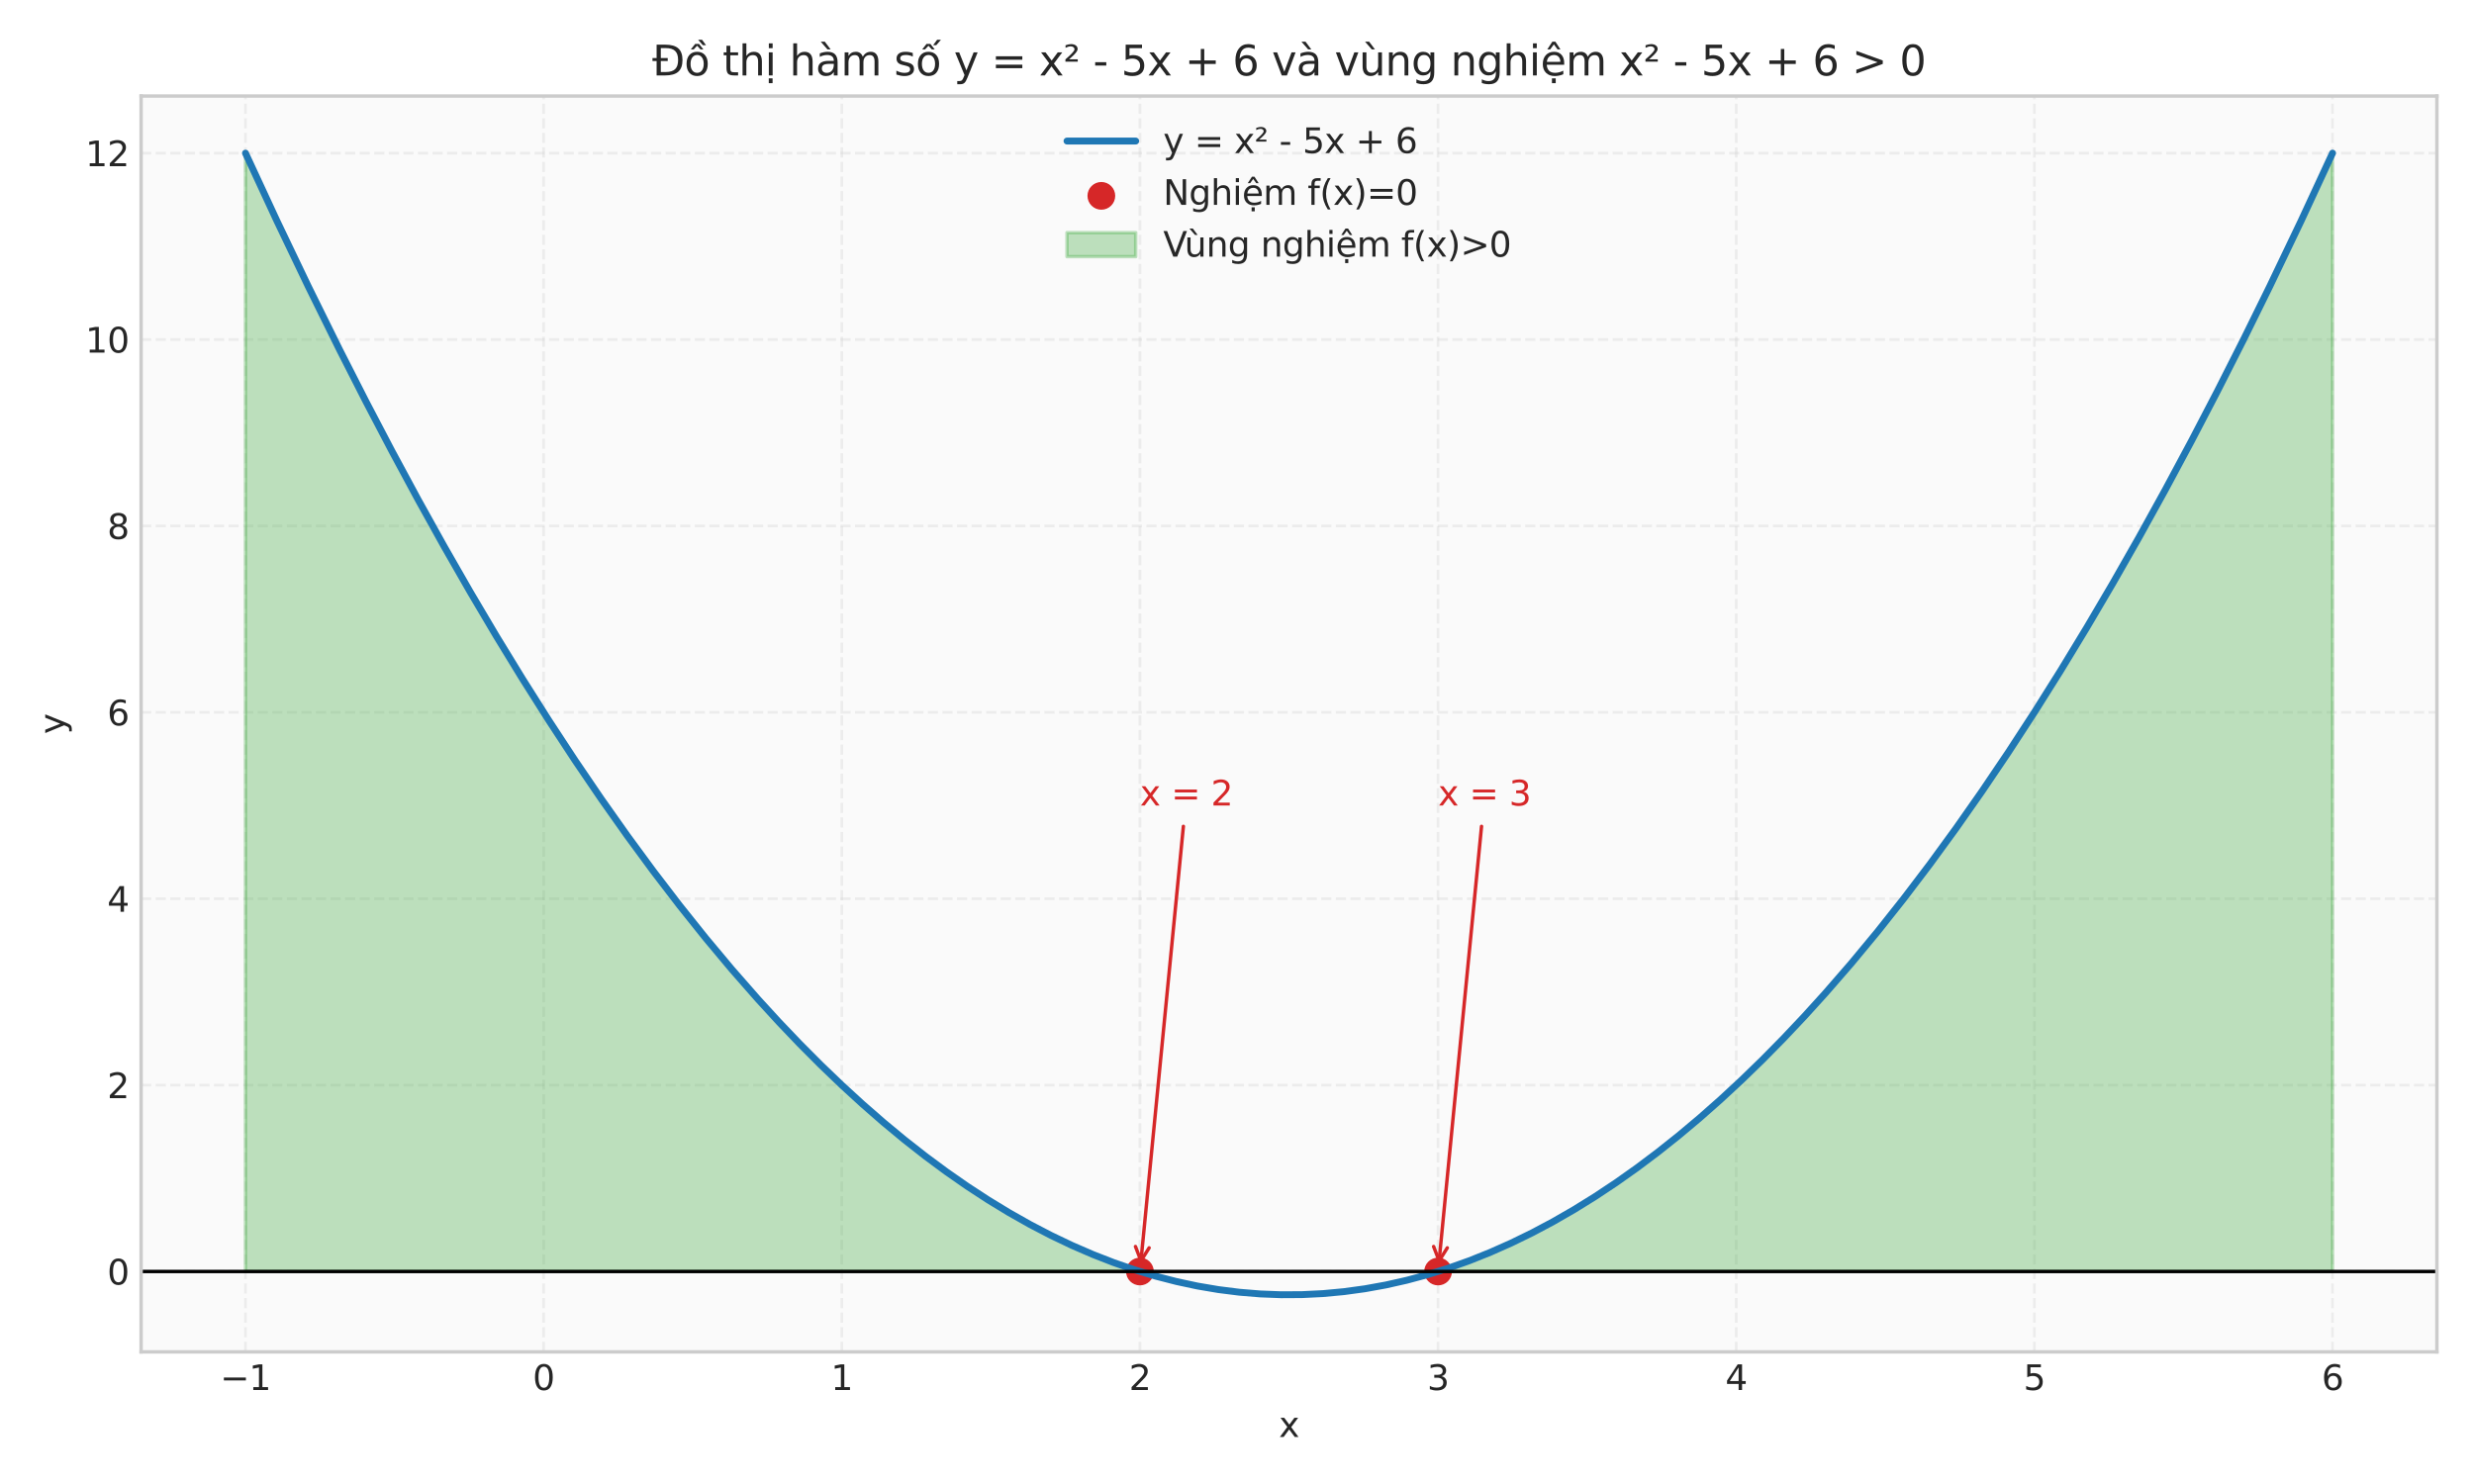 <?xml version="1.0" encoding="utf-8" standalone="no"?>
<!DOCTYPE svg PUBLIC "-//W3C//DTD SVG 1.1//EN"
  "http://www.w3.org/Graphics/SVG/1.1/DTD/svg11.dtd">
<svg xmlns:xlink="http://www.w3.org/1999/xlink" width="720pt" height="432pt" viewBox="0 0 720 432" xmlns="http://www.w3.org/2000/svg" version="1.1">
 <defs>
  <style type="text/css">*{stroke-linejoin: round; stroke-linecap: butt}</style>
 </defs>
 <g id="figure_1">
  <g id="patch_1">
   <path d="M 0 432 
L 720 432 
L 720 0 
L 0 0 
z
" style="fill: #ffffff"/>
  </g>
  <g id="axes_1">
   <g id="patch_2">
    <path d="M 41.07 393.54 
L 709.2 393.54 
L 709.2 27.96 
L 41.07 27.96 
z
" style="fill: #fafafa"/>
   </g>
   <g id="matplotlib.axis_1">
    <g id="xtick_1">
     <g id="line2d_1">
      <path d="M 71.44 393.54 
L 71.44 27.96 
" clip-path="url(#p6ea4bd4aed)" style="fill: none; stroke-dasharray: 2.96,1.28; stroke-dashoffset: 0; stroke: #cccccc; stroke-opacity: 0.3; stroke-width: 0.8"/>
     </g>
     <g id="line2d_2"/>
     <g id="text_1">
      <!-- −1 -->
      <g style="fill: #262626" transform="translate(64.068 404.638) scale(0.1 -0.1)">
       <defs>
        <path id="DejaVuSans-2212" d="M 678 2272 
L 4684 2272 
L 4684 1741 
L 678 1741 
L 678 2272 
z
" transform="scale(0.016)"/>
        <path id="DejaVuSans-31" d="M 794 531 
L 1825 531 
L 1825 4091 
L 703 3866 
L 703 4441 
L 1819 4666 
L 2450 4666 
L 2450 531 
L 3481 531 
L 3481 0 
L 794 0 
L 794 531 
z
" transform="scale(0.016)"/>
       </defs>
       <use xlink:href="#DejaVuSans-2212"/>
       <use xlink:href="#DejaVuSans-31" transform="translate(83.789 0)"/>
      </g>
     </g>
    </g>
    <g id="xtick_2">
     <g id="line2d_3">
      <path d="M 158.21 393.54 
L 158.21 27.96 
" clip-path="url(#p6ea4bd4aed)" style="fill: none; stroke-dasharray: 2.96,1.28; stroke-dashoffset: 0; stroke: #cccccc; stroke-opacity: 0.3; stroke-width: 0.8"/>
     </g>
     <g id="line2d_4"/>
     <g id="text_2">
      <!-- 0 -->
      <g style="fill: #262626" transform="translate(155.028 404.638) scale(0.1 -0.1)">
       <defs>
        <path id="DejaVuSans-30" d="M 2034 4250 
Q 1547 4250 1301 3770 
Q 1056 3291 1056 2328 
Q 1056 1369 1301 889 
Q 1547 409 2034 409 
Q 2525 409 2770 889 
Q 3016 1369 3016 2328 
Q 3016 3291 2770 3770 
Q 2525 4250 2034 4250 
z
M 2034 4750 
Q 2819 4750 3233 4129 
Q 3647 3509 3647 2328 
Q 3647 1150 3233 529 
Q 2819 -91 2034 -91 
Q 1250 -91 836 529 
Q 422 1150 422 2328 
Q 422 3509 836 4129 
Q 1250 4750 2034 4750 
z
" transform="scale(0.016)"/>
       </defs>
       <use xlink:href="#DejaVuSans-30"/>
      </g>
     </g>
    </g>
    <g id="xtick_3">
     <g id="line2d_5">
      <path d="M 244.98 393.54 
L 244.98 27.96 
" clip-path="url(#p6ea4bd4aed)" style="fill: none; stroke-dasharray: 2.96,1.28; stroke-dashoffset: 0; stroke: #cccccc; stroke-opacity: 0.3; stroke-width: 0.8"/>
     </g>
     <g id="line2d_6"/>
     <g id="text_3">
      <!-- 1 -->
      <g style="fill: #262626" transform="translate(241.799 404.638) scale(0.1 -0.1)">
       <use xlink:href="#DejaVuSans-31"/>
      </g>
     </g>
    </g>
    <g id="xtick_4">
     <g id="line2d_7">
      <path d="M 331.75 393.54 
L 331.75 27.96 
" clip-path="url(#p6ea4bd4aed)" style="fill: none; stroke-dasharray: 2.96,1.28; stroke-dashoffset: 0; stroke: #cccccc; stroke-opacity: 0.3; stroke-width: 0.8"/>
     </g>
     <g id="line2d_8"/>
     <g id="text_4">
      <!-- 2 -->
      <g style="fill: #262626" transform="translate(328.569 404.638) scale(0.1 -0.1)">
       <defs>
        <path id="DejaVuSans-32" d="M 1228 531 
L 3431 531 
L 3431 0 
L 469 0 
L 469 531 
Q 828 903 1448 1529 
Q 2069 2156 2228 2338 
Q 2531 2678 2651 2914 
Q 2772 3150 2772 3378 
Q 2772 3750 2511 3984 
Q 2250 4219 1831 4219 
Q 1534 4219 1204 4116 
Q 875 4013 500 3803 
L 500 4441 
Q 881 4594 1212 4672 
Q 1544 4750 1819 4750 
Q 2544 4750 2975 4387 
Q 3406 4025 3406 3419 
Q 3406 3131 3298 2873 
Q 3191 2616 2906 2266 
Q 2828 2175 2409 1742 
Q 1991 1309 1228 531 
z
" transform="scale(0.016)"/>
       </defs>
       <use xlink:href="#DejaVuSans-32"/>
      </g>
     </g>
    </g>
    <g id="xtick_5">
     <g id="line2d_9">
      <path d="M 418.52 393.54 
L 418.52 27.96 
" clip-path="url(#p6ea4bd4aed)" style="fill: none; stroke-dasharray: 2.96,1.28; stroke-dashoffset: 0; stroke: #cccccc; stroke-opacity: 0.3; stroke-width: 0.8"/>
     </g>
     <g id="line2d_10"/>
     <g id="text_5">
      <!-- 3 -->
      <g style="fill: #262626" transform="translate(415.339 404.638) scale(0.1 -0.1)">
       <defs>
        <path id="DejaVuSans-33" d="M 2597 2516 
Q 3050 2419 3304 2112 
Q 3559 1806 3559 1356 
Q 3559 666 3084 287 
Q 2609 -91 1734 -91 
Q 1441 -91 1130 -33 
Q 819 25 488 141 
L 488 750 
Q 750 597 1062 519 
Q 1375 441 1716 441 
Q 2309 441 2620 675 
Q 2931 909 2931 1356 
Q 2931 1769 2642 2001 
Q 2353 2234 1838 2234 
L 1294 2234 
L 1294 2753 
L 1863 2753 
Q 2328 2753 2575 2939 
Q 2822 3125 2822 3475 
Q 2822 3834 2567 4026 
Q 2313 4219 1838 4219 
Q 1578 4219 1281 4162 
Q 984 4106 628 3988 
L 628 4550 
Q 988 4650 1302 4700 
Q 1616 4750 1894 4750 
Q 2613 4750 3031 4423 
Q 3450 4097 3450 3541 
Q 3450 3153 3228 2886 
Q 3006 2619 2597 2516 
z
" transform="scale(0.016)"/>
       </defs>
       <use xlink:href="#DejaVuSans-33"/>
      </g>
     </g>
    </g>
    <g id="xtick_6">
     <g id="line2d_11">
      <path d="M 505.29 393.54 
L 505.29 27.96 
" clip-path="url(#p6ea4bd4aed)" style="fill: none; stroke-dasharray: 2.96,1.28; stroke-dashoffset: 0; stroke: #cccccc; stroke-opacity: 0.3; stroke-width: 0.8"/>
     </g>
     <g id="line2d_12"/>
     <g id="text_6">
      <!-- 4 -->
      <g style="fill: #262626" transform="translate(502.109 404.638) scale(0.1 -0.1)">
       <defs>
        <path id="DejaVuSans-34" d="M 2419 4116 
L 825 1625 
L 2419 1625 
L 2419 4116 
z
M 2253 4666 
L 3047 4666 
L 3047 1625 
L 3713 1625 
L 3713 1100 
L 3047 1100 
L 3047 0 
L 2419 0 
L 2419 1100 
L 313 1100 
L 313 1709 
L 2253 4666 
z
" transform="scale(0.016)"/>
       </defs>
       <use xlink:href="#DejaVuSans-34"/>
      </g>
     </g>
    </g>
    <g id="xtick_7">
     <g id="line2d_13">
      <path d="M 592.06 393.54 
L 592.06 27.96 
" clip-path="url(#p6ea4bd4aed)" style="fill: none; stroke-dasharray: 2.96,1.28; stroke-dashoffset: 0; stroke: #cccccc; stroke-opacity: 0.3; stroke-width: 0.8"/>
     </g>
     <g id="line2d_14"/>
     <g id="text_7">
      <!-- 5 -->
      <g style="fill: #262626" transform="translate(588.879 404.638) scale(0.1 -0.1)">
       <defs>
        <path id="DejaVuSans-35" d="M 691 4666 
L 3169 4666 
L 3169 4134 
L 1269 4134 
L 1269 2991 
Q 1406 3038 1543 3061 
Q 1681 3084 1819 3084 
Q 2600 3084 3056 2656 
Q 3513 2228 3513 1497 
Q 3513 744 3044 326 
Q 2575 -91 1722 -91 
Q 1428 -91 1123 -41 
Q 819 9 494 109 
L 494 744 
Q 775 591 1075 516 
Q 1375 441 1709 441 
Q 2250 441 2565 725 
Q 2881 1009 2881 1497 
Q 2881 1984 2565 2268 
Q 2250 2553 1709 2553 
Q 1456 2553 1204 2497 
Q 953 2441 691 2322 
L 691 4666 
z
" transform="scale(0.016)"/>
       </defs>
       <use xlink:href="#DejaVuSans-35"/>
      </g>
     </g>
    </g>
    <g id="xtick_8">
     <g id="line2d_15">
      <path d="M 678.83 393.54 
L 678.83 27.96 
" clip-path="url(#p6ea4bd4aed)" style="fill: none; stroke-dasharray: 2.96,1.28; stroke-dashoffset: 0; stroke: #cccccc; stroke-opacity: 0.3; stroke-width: 0.8"/>
     </g>
     <g id="line2d_16"/>
     <g id="text_8">
      <!-- 6 -->
      <g style="fill: #262626" transform="translate(675.649 404.638) scale(0.1 -0.1)">
       <defs>
        <path id="DejaVuSans-36" d="M 2113 2584 
Q 1688 2584 1439 2293 
Q 1191 2003 1191 1497 
Q 1191 994 1439 701 
Q 1688 409 2113 409 
Q 2538 409 2786 701 
Q 3034 994 3034 1497 
Q 3034 2003 2786 2293 
Q 2538 2584 2113 2584 
z
M 3366 4563 
L 3366 3988 
Q 3128 4100 2886 4159 
Q 2644 4219 2406 4219 
Q 1781 4219 1451 3797 
Q 1122 3375 1075 2522 
Q 1259 2794 1537 2939 
Q 1816 3084 2150 3084 
Q 2853 3084 3261 2657 
Q 3669 2231 3669 1497 
Q 3669 778 3244 343 
Q 2819 -91 2113 -91 
Q 1303 -91 875 529 
Q 447 1150 447 2328 
Q 447 3434 972 4092 
Q 1497 4750 2381 4750 
Q 2619 4750 2861 4703 
Q 3103 4656 3366 4563 
z
" transform="scale(0.016)"/>
       </defs>
       <use xlink:href="#DejaVuSans-36"/>
      </g>
     </g>
    </g>
    <g id="text_9">
     <!-- x -->
     <g style="fill: #262626" transform="translate(372.176 418.317) scale(0.1 -0.1)">
      <defs>
       <path id="DejaVuSans-78" d="M 3513 3500 
L 2247 1797 
L 3578 0 
L 2900 0 
L 1881 1375 
L 863 0 
L 184 0 
L 1544 1831 
L 300 3500 
L 978 3500 
L 1906 2253 
L 2834 3500 
L 3513 3500 
z
" transform="scale(0.016)"/>
      </defs>
      <use xlink:href="#DejaVuSans-78"/>
     </g>
    </g>
   </g>
   <g id="matplotlib.axis_2">
    <g id="ytick_1">
     <g id="line2d_17">
      <path d="M 41.07 370.142 
L 709.2 370.142 
" clip-path="url(#p6ea4bd4aed)" style="fill: none; stroke-dasharray: 2.96,1.28; stroke-dashoffset: 0; stroke: #cccccc; stroke-opacity: 0.3; stroke-width: 0.8"/>
     </g>
     <g id="line2d_18"/>
     <g id="text_10">
      <!-- 0 -->
      <g style="fill: #262626" transform="translate(31.207 373.941) scale(0.1 -0.1)">
       <use xlink:href="#DejaVuSans-30"/>
      </g>
     </g>
    </g>
    <g id="ytick_2">
     <g id="line2d_19">
      <path d="M 41.07 315.881 
L 709.2 315.881 
" clip-path="url(#p6ea4bd4aed)" style="fill: none; stroke-dasharray: 2.96,1.28; stroke-dashoffset: 0; stroke: #cccccc; stroke-opacity: 0.3; stroke-width: 0.8"/>
     </g>
     <g id="line2d_20"/>
     <g id="text_11">
      <!-- 2 -->
      <g style="fill: #262626" transform="translate(31.207 319.681) scale(0.1 -0.1)">
       <use xlink:href="#DejaVuSans-32"/>
      </g>
     </g>
    </g>
    <g id="ytick_3">
     <g id="line2d_21">
      <path d="M 41.07 261.621 
L 709.2 261.621 
" clip-path="url(#p6ea4bd4aed)" style="fill: none; stroke-dasharray: 2.96,1.28; stroke-dashoffset: 0; stroke: #cccccc; stroke-opacity: 0.3; stroke-width: 0.8"/>
     </g>
     <g id="line2d_22"/>
     <g id="text_12">
      <!-- 4 -->
      <g style="fill: #262626" transform="translate(31.207 265.42) scale(0.1 -0.1)">
       <use xlink:href="#DejaVuSans-34"/>
      </g>
     </g>
    </g>
    <g id="ytick_4">
     <g id="line2d_23">
      <path d="M 41.07 207.36 
L 709.2 207.36 
" clip-path="url(#p6ea4bd4aed)" style="fill: none; stroke-dasharray: 2.96,1.28; stroke-dashoffset: 0; stroke: #cccccc; stroke-opacity: 0.3; stroke-width: 0.8"/>
     </g>
     <g id="line2d_24"/>
     <g id="text_13">
      <!-- 6 -->
      <g style="fill: #262626" transform="translate(31.207 211.159) scale(0.1 -0.1)">
       <use xlink:href="#DejaVuSans-36"/>
      </g>
     </g>
    </g>
    <g id="ytick_5">
     <g id="line2d_25">
      <path d="M 41.07 153.099 
L 709.2 153.099 
" clip-path="url(#p6ea4bd4aed)" style="fill: none; stroke-dasharray: 2.96,1.28; stroke-dashoffset: 0; stroke: #cccccc; stroke-opacity: 0.3; stroke-width: 0.8"/>
     </g>
     <g id="line2d_26"/>
     <g id="text_14">
      <!-- 8 -->
      <g style="fill: #262626" transform="translate(31.207 156.898) scale(0.1 -0.1)">
       <defs>
        <path id="DejaVuSans-38" d="M 2034 2216 
Q 1584 2216 1326 1975 
Q 1069 1734 1069 1313 
Q 1069 891 1326 650 
Q 1584 409 2034 409 
Q 2484 409 2743 651 
Q 3003 894 3003 1313 
Q 3003 1734 2745 1975 
Q 2488 2216 2034 2216 
z
M 1403 2484 
Q 997 2584 770 2862 
Q 544 3141 544 3541 
Q 544 4100 942 4425 
Q 1341 4750 2034 4750 
Q 2731 4750 3128 4425 
Q 3525 4100 3525 3541 
Q 3525 3141 3298 2862 
Q 3072 2584 2669 2484 
Q 3125 2378 3379 2068 
Q 3634 1759 3634 1313 
Q 3634 634 3220 271 
Q 2806 -91 2034 -91 
Q 1263 -91 848 271 
Q 434 634 434 1313 
Q 434 1759 690 2068 
Q 947 2378 1403 2484 
z
M 1172 3481 
Q 1172 3119 1398 2916 
Q 1625 2713 2034 2713 
Q 2441 2713 2670 2916 
Q 2900 3119 2900 3481 
Q 2900 3844 2670 4047 
Q 2441 4250 2034 4250 
Q 1625 4250 1398 4047 
Q 1172 3844 1172 3481 
z
" transform="scale(0.016)"/>
       </defs>
       <use xlink:href="#DejaVuSans-38"/>
      </g>
     </g>
    </g>
    <g id="ytick_6">
     <g id="line2d_27">
      <path d="M 41.07 98.838 
L 709.2 98.838 
" clip-path="url(#p6ea4bd4aed)" style="fill: none; stroke-dasharray: 2.96,1.28; stroke-dashoffset: 0; stroke: #cccccc; stroke-opacity: 0.3; stroke-width: 0.8"/>
     </g>
     <g id="line2d_28"/>
     <g id="text_15">
      <!-- 10 -->
      <g style="fill: #262626" transform="translate(24.845 102.637) scale(0.1 -0.1)">
       <use xlink:href="#DejaVuSans-31"/>
       <use xlink:href="#DejaVuSans-30" transform="translate(63.623 0)"/>
      </g>
     </g>
    </g>
    <g id="ytick_7">
     <g id="line2d_29">
      <path d="M 41.07 44.577 
L 709.2 44.577 
" clip-path="url(#p6ea4bd4aed)" style="fill: none; stroke-dasharray: 2.96,1.28; stroke-dashoffset: 0; stroke: #cccccc; stroke-opacity: 0.3; stroke-width: 0.8"/>
     </g>
     <g id="line2d_30"/>
     <g id="text_16">
      <!-- 12 -->
      <g style="fill: #262626" transform="translate(24.845 48.376) scale(0.1 -0.1)">
       <use xlink:href="#DejaVuSans-31"/>
       <use xlink:href="#DejaVuSans-32" transform="translate(63.623 0)"/>
      </g>
     </g>
    </g>
    <g id="text_17">
     <!-- y -->
     <g style="fill: #262626" transform="translate(18.765 213.709) rotate(-90) scale(0.1 -0.1)">
      <defs>
       <path id="DejaVuSans-79" d="M 2059 -325 
Q 1816 -950 1584 -1140 
Q 1353 -1331 966 -1331 
L 506 -1331 
L 506 -850 
L 844 -850 
Q 1081 -850 1212 -737 
Q 1344 -625 1503 -206 
L 1606 56 
L 191 3500 
L 800 3500 
L 1894 763 
L 2988 3500 
L 3597 3500 
L 2059 -325 
z
" transform="scale(0.016)"/>
      </defs>
      <use xlink:href="#DejaVuSans-79"/>
     </g>
    </g>
   </g>
   <g id="PathCollection_1">
    <defs>
     <path id="m67d1f0406e" d="M 0 3.536 
C 0.938 3.536 1.837 3.163 2.5 2.5 
C 3.163 1.837 3.536 0.938 3.536 0 
C 3.536 -0.938 3.163 -1.837 2.5 -2.5 
C 1.837 -3.163 0.938 -3.536 0 -3.536 
C -0.938 -3.536 -1.837 -3.163 -2.5 -2.5 
C -3.163 -1.837 -3.536 -0.938 -3.536 0 
C -3.536 0.938 -3.163 1.837 -2.5 2.5 
C -1.837 3.163 -0.938 3.536 0 3.536 
z
" style="stroke: #d62728"/>
    </defs>
    <g clip-path="url(#p6ea4bd4aed)">
     <use xlink:href="#m67d1f0406e" x="331.75" y="370.142" style="fill: #d62728; stroke: #d62728"/>
     <use xlink:href="#m67d1f0406e" x="418.52" y="370.142" style="fill: #d62728; stroke: #d62728"/>
    </g>
   </g>
   <g id="FillBetweenPolyCollection_1">
    <defs>
     <path id="m68636ada79" d="M 71.44 -61.858 
L 71.44 -387.423 
L 72.962 -384.099 
L 74.484 -380.793 
L 76.006 -377.502 
L 77.529 -374.229 
L 79.051 -370.972 
L 80.573 -367.733 
L 82.096 -364.509 
L 83.618 -361.303 
L 85.14 -358.113 
L 86.662 -354.94 
L 88.185 -351.783 
L 89.707 -348.644 
L 91.229 -345.52 
L 92.752 -342.414 
L 94.274 -339.324 
L 95.796 -336.252 
L 97.318 -333.195 
L 98.841 -330.156 
L 100.363 -327.133 
L 101.885 -324.127 
L 103.407 -321.137 
L 104.93 -318.165 
L 106.452 -315.209 
L 107.974 -312.269 
L 109.497 -309.347 
L 111.019 -306.441 
L 112.541 -303.551 
L 114.063 -300.679 
L 115.586 -297.823 
L 117.108 -294.984 
L 118.63 -292.161 
L 120.153 -289.356 
L 121.675 -286.567 
L 123.197 -283.794 
L 124.719 -281.039 
L 126.242 -278.3 
L 127.764 -275.578 
L 129.286 -272.872 
L 130.809 -270.183 
L 132.331 -267.511 
L 133.853 -264.856 
L 135.375 -262.217 
L 136.898 -259.595 
L 138.42 -256.99 
L 139.942 -254.401 
L 141.465 -251.829 
L 142.987 -249.274 
L 144.509 -246.735 
L 146.031 -244.214 
L 147.554 -241.708 
L 149.076 -239.22 
L 150.598 -236.748 
L 152.121 -234.293 
L 153.643 -231.855 
L 155.165 -229.433 
L 156.687 -227.028 
L 158.21 -224.64 
L 159.732 -222.269 
L 161.254 -219.914 
L 162.777 -217.576 
L 164.299 -215.254 
L 165.821 -212.95 
L 167.343 -210.662 
L 168.866 -208.39 
L 170.388 -206.136 
L 171.91 -203.898 
L 173.433 -201.677 
L 174.955 -199.472 
L 176.477 -197.284 
L 177.999 -195.113 
L 179.522 -192.959 
L 181.044 -190.821 
L 182.566 -188.7 
L 184.088 -186.596 
L 185.611 -184.508 
L 187.133 -182.437 
L 188.655 -180.383 
L 190.178 -178.346 
L 191.7 -176.325 
L 193.222 -174.321 
L 194.744 -172.333 
L 196.267 -170.363 
L 197.789 -168.409 
L 199.311 -166.471 
L 200.834 -164.551 
L 202.356 -162.647 
L 203.878 -160.76 
L 205.4 -158.889 
L 206.923 -157.036 
L 208.445 -155.198 
L 209.967 -153.378 
L 211.49 -151.574 
L 213.012 -149.787 
L 214.534 -148.017 
L 216.056 -146.264 
L 217.579 -144.527 
L 219.101 -142.806 
L 220.623 -141.103 
L 222.146 -139.416 
L 223.668 -137.746 
L 225.19 -136.093 
L 226.712 -134.456 
L 228.235 -132.836 
L 229.757 -131.233 
L 231.279 -129.646 
L 232.802 -128.076 
L 234.324 -126.523 
L 235.846 -124.987 
L 237.368 -123.467 
L 238.891 -121.964 
L 240.413 -120.478 
L 241.935 -119.008 
L 243.458 -117.555 
L 244.98 -116.119 
L 246.502 -114.699 
L 248.024 -113.296 
L 249.547 -111.91 
L 251.069 -110.541 
L 252.591 -109.188 
L 254.114 -107.852 
L 255.636 -106.532 
L 257.158 -105.23 
L 258.68 -103.944 
L 260.203 -102.674 
L 261.725 -101.422 
L 263.247 -100.186 
L 264.769 -98.967 
L 266.292 -97.764 
L 267.814 -96.579 
L 269.336 -95.41 
L 270.859 -94.257 
L 272.381 -93.122 
L 273.903 -92.003 
L 275.425 -90.9 
L 276.948 -89.815 
L 278.47 -88.746 
L 279.992 -87.694 
L 281.515 -86.658 
L 283.037 -85.64 
L 284.559 -84.638 
L 286.081 -83.652 
L 287.604 -82.684 
L 289.126 -81.732 
L 290.648 -80.796 
L 292.171 -79.878 
L 293.693 -78.976 
L 295.215 -78.091 
L 296.737 -77.223 
L 298.26 -76.371 
L 299.782 -75.536 
L 301.304 -74.717 
L 302.827 -73.916 
L 304.349 -73.131 
L 305.871 -72.363 
L 307.393 -71.611 
L 308.916 -70.876 
L 310.438 -70.158 
L 311.96 -69.457 
L 313.483 -68.772 
L 315.005 -68.104 
L 316.527 -67.453 
L 318.049 -66.818 
L 319.572 -66.2 
L 321.094 -65.599 
L 322.616 -65.014 
L 324.139 -64.446 
L 325.661 -63.895 
L 327.183 -63.361 
L 328.705 -62.843 
L 330.228 -62.342 
L 330.228 -61.858 
L 330.228 -61.858 
L 328.705 -61.858 
L 327.183 -61.858 
L 325.661 -61.858 
L 324.139 -61.858 
L 322.616 -61.858 
L 321.094 -61.858 
L 319.572 -61.858 
L 318.049 -61.858 
L 316.527 -61.858 
L 315.005 -61.858 
L 313.483 -61.858 
L 311.96 -61.858 
L 310.438 -61.858 
L 308.916 -61.858 
L 307.393 -61.858 
L 305.871 -61.858 
L 304.349 -61.858 
L 302.827 -61.858 
L 301.304 -61.858 
L 299.782 -61.858 
L 298.26 -61.858 
L 296.737 -61.858 
L 295.215 -61.858 
L 293.693 -61.858 
L 292.171 -61.858 
L 290.648 -61.858 
L 289.126 -61.858 
L 287.604 -61.858 
L 286.081 -61.858 
L 284.559 -61.858 
L 283.037 -61.858 
L 281.515 -61.858 
L 279.992 -61.858 
L 278.47 -61.858 
L 276.948 -61.858 
L 275.425 -61.858 
L 273.903 -61.858 
L 272.381 -61.858 
L 270.859 -61.858 
L 269.336 -61.858 
L 267.814 -61.858 
L 266.292 -61.858 
L 264.769 -61.858 
L 263.247 -61.858 
L 261.725 -61.858 
L 260.203 -61.858 
L 258.68 -61.858 
L 257.158 -61.858 
L 255.636 -61.858 
L 254.114 -61.858 
L 252.591 -61.858 
L 251.069 -61.858 
L 249.547 -61.858 
L 248.024 -61.858 
L 246.502 -61.858 
L 244.98 -61.858 
L 243.458 -61.858 
L 241.935 -61.858 
L 240.413 -61.858 
L 238.891 -61.858 
L 237.368 -61.858 
L 235.846 -61.858 
L 234.324 -61.858 
L 232.802 -61.858 
L 231.279 -61.858 
L 229.757 -61.858 
L 228.235 -61.858 
L 226.712 -61.858 
L 225.19 -61.858 
L 223.668 -61.858 
L 222.146 -61.858 
L 220.623 -61.858 
L 219.101 -61.858 
L 217.579 -61.858 
L 216.056 -61.858 
L 214.534 -61.858 
L 213.012 -61.858 
L 211.49 -61.858 
L 209.967 -61.858 
L 208.445 -61.858 
L 206.923 -61.858 
L 205.4 -61.858 
L 203.878 -61.858 
L 202.356 -61.858 
L 200.834 -61.858 
L 199.311 -61.858 
L 197.789 -61.858 
L 196.267 -61.858 
L 194.744 -61.858 
L 193.222 -61.858 
L 191.7 -61.858 
L 190.178 -61.858 
L 188.655 -61.858 
L 187.133 -61.858 
L 185.611 -61.858 
L 184.088 -61.858 
L 182.566 -61.858 
L 181.044 -61.858 
L 179.522 -61.858 
L 177.999 -61.858 
L 176.477 -61.858 
L 174.955 -61.858 
L 173.433 -61.858 
L 171.91 -61.858 
L 170.388 -61.858 
L 168.866 -61.858 
L 167.343 -61.858 
L 165.821 -61.858 
L 164.299 -61.858 
L 162.777 -61.858 
L 161.254 -61.858 
L 159.732 -61.858 
L 158.21 -61.858 
L 156.687 -61.858 
L 155.165 -61.858 
L 153.643 -61.858 
L 152.121 -61.858 
L 150.598 -61.858 
L 149.076 -61.858 
L 147.554 -61.858 
L 146.031 -61.858 
L 144.509 -61.858 
L 142.987 -61.858 
L 141.465 -61.858 
L 139.942 -61.858 
L 138.42 -61.858 
L 136.898 -61.858 
L 135.375 -61.858 
L 133.853 -61.858 
L 132.331 -61.858 
L 130.809 -61.858 
L 129.286 -61.858 
L 127.764 -61.858 
L 126.242 -61.858 
L 124.719 -61.858 
L 123.197 -61.858 
L 121.675 -61.858 
L 120.153 -61.858 
L 118.63 -61.858 
L 117.108 -61.858 
L 115.586 -61.858 
L 114.063 -61.858 
L 112.541 -61.858 
L 111.019 -61.858 
L 109.497 -61.858 
L 107.974 -61.858 
L 106.452 -61.858 
L 104.93 -61.858 
L 103.407 -61.858 
L 101.885 -61.858 
L 100.363 -61.858 
L 98.841 -61.858 
L 97.318 -61.858 
L 95.796 -61.858 
L 94.274 -61.858 
L 92.752 -61.858 
L 91.229 -61.858 
L 89.707 -61.858 
L 88.185 -61.858 
L 86.662 -61.858 
L 85.14 -61.858 
L 83.618 -61.858 
L 82.096 -61.858 
L 80.573 -61.858 
L 79.051 -61.858 
L 77.529 -61.858 
L 76.006 -61.858 
L 74.484 -61.858 
L 72.962 -61.858 
L 71.44 -61.858 
z
" style="stroke: #2ca02c; stroke-opacity: 0.3"/>
    </defs>
    <g clip-path="url(#p6ea4bd4aed)">
     <use xlink:href="#m68636ada79" x="0" y="432" style="fill: #2ca02c; fill-opacity: 0.3; stroke: #2ca02c; stroke-opacity: 0.3"/>
    </g>
   </g>
   <g id="FillBetweenPolyCollection_2">
    <defs>
     <path id="mac1bbf0a91" d="M 420.042 -61.858 
L 420.042 -62.342 
L 421.565 -62.843 
L 423.087 -63.361 
L 424.609 -63.895 
L 426.131 -64.446 
L 427.654 -65.014 
L 429.176 -65.599 
L 430.698 -66.2 
L 432.221 -66.818 
L 433.743 -67.453 
L 435.265 -68.104 
L 436.787 -68.772 
L 438.31 -69.457 
L 439.832 -70.158 
L 441.354 -70.876 
L 442.877 -71.611 
L 444.399 -72.363 
L 445.921 -73.131 
L 447.443 -73.916 
L 448.966 -74.717 
L 450.488 -75.536 
L 452.01 -76.371 
L 453.533 -77.223 
L 455.055 -78.091 
L 456.577 -78.976 
L 458.099 -79.878 
L 459.622 -80.796 
L 461.144 -81.732 
L 462.666 -82.684 
L 464.189 -83.652 
L 465.711 -84.638 
L 467.233 -85.64 
L 468.755 -86.658 
L 470.278 -87.694 
L 471.8 -88.746 
L 473.322 -89.815 
L 474.845 -90.9 
L 476.367 -92.003 
L 477.889 -93.122 
L 479.411 -94.257 
L 480.934 -95.41 
L 482.456 -96.579 
L 483.978 -97.764 
L 485.501 -98.967 
L 487.023 -100.186 
L 488.545 -101.422 
L 490.067 -102.674 
L 491.59 -103.944 
L 493.112 -105.23 
L 494.634 -106.532 
L 496.156 -107.852 
L 497.679 -109.188 
L 499.201 -110.541 
L 500.723 -111.91 
L 502.246 -113.296 
L 503.768 -114.699 
L 505.29 -116.119 
L 506.812 -117.555 
L 508.335 -119.008 
L 509.857 -120.478 
L 511.379 -121.964 
L 512.902 -123.467 
L 514.424 -124.987 
L 515.946 -126.523 
L 517.468 -128.076 
L 518.991 -129.646 
L 520.513 -131.233 
L 522.035 -132.836 
L 523.558 -134.456 
L 525.08 -136.093 
L 526.602 -137.746 
L 528.124 -139.416 
L 529.647 -141.103 
L 531.169 -142.806 
L 532.691 -144.527 
L 534.214 -146.264 
L 535.736 -148.017 
L 537.258 -149.787 
L 538.78 -151.574 
L 540.303 -153.378 
L 541.825 -155.198 
L 543.347 -157.036 
L 544.87 -158.889 
L 546.392 -160.76 
L 547.914 -162.647 
L 549.436 -164.551 
L 550.959 -166.471 
L 552.481 -168.409 
L 554.003 -170.363 
L 555.526 -172.333 
L 557.048 -174.321 
L 558.57 -176.325 
L 560.092 -178.346 
L 561.615 -180.383 
L 563.137 -182.437 
L 564.659 -184.508 
L 566.182 -186.596 
L 567.704 -188.7 
L 569.226 -190.821 
L 570.748 -192.959 
L 572.271 -195.113 
L 573.793 -197.284 
L 575.315 -199.472 
L 576.837 -201.677 
L 578.36 -203.898 
L 579.882 -206.136 
L 581.404 -208.39 
L 582.927 -210.662 
L 584.449 -212.95 
L 585.971 -215.254 
L 587.493 -217.576 
L 589.016 -219.914 
L 590.538 -222.269 
L 592.06 -224.64 
L 593.583 -227.028 
L 595.105 -229.433 
L 596.627 -231.855 
L 598.149 -234.293 
L 599.672 -236.748 
L 601.194 -239.22 
L 602.716 -241.708 
L 604.239 -244.214 
L 605.761 -246.735 
L 607.283 -249.274 
L 608.805 -251.829 
L 610.328 -254.401 
L 611.85 -256.99 
L 613.372 -259.595 
L 614.895 -262.217 
L 616.417 -264.856 
L 617.939 -267.511 
L 619.461 -270.183 
L 620.984 -272.872 
L 622.506 -275.578 
L 624.028 -278.3 
L 625.551 -281.039 
L 627.073 -283.794 
L 628.595 -286.567 
L 630.117 -289.356 
L 631.64 -292.161 
L 633.162 -294.984 
L 634.684 -297.823 
L 636.207 -300.679 
L 637.729 -303.551 
L 639.251 -306.441 
L 640.773 -309.347 
L 642.296 -312.269 
L 643.818 -315.209 
L 645.34 -318.165 
L 646.863 -321.137 
L 648.385 -324.127 
L 649.907 -327.133 
L 651.429 -330.156 
L 652.952 -333.195 
L 654.474 -336.252 
L 655.996 -339.324 
L 657.518 -342.414 
L 659.041 -345.52 
L 660.563 -348.644 
L 662.085 -351.783 
L 663.608 -354.94 
L 665.13 -358.113 
L 666.652 -361.303 
L 668.174 -364.509 
L 669.697 -367.733 
L 671.219 -370.972 
L 672.741 -374.229 
L 674.264 -377.502 
L 675.786 -380.793 
L 677.308 -384.099 
L 678.83 -387.423 
L 678.83 -61.858 
L 678.83 -61.858 
L 677.308 -61.858 
L 675.786 -61.858 
L 674.264 -61.858 
L 672.741 -61.858 
L 671.219 -61.858 
L 669.697 -61.858 
L 668.174 -61.858 
L 666.652 -61.858 
L 665.13 -61.858 
L 663.608 -61.858 
L 662.085 -61.858 
L 660.563 -61.858 
L 659.041 -61.858 
L 657.518 -61.858 
L 655.996 -61.858 
L 654.474 -61.858 
L 652.952 -61.858 
L 651.429 -61.858 
L 649.907 -61.858 
L 648.385 -61.858 
L 646.863 -61.858 
L 645.34 -61.858 
L 643.818 -61.858 
L 642.296 -61.858 
L 640.773 -61.858 
L 639.251 -61.858 
L 637.729 -61.858 
L 636.207 -61.858 
L 634.684 -61.858 
L 633.162 -61.858 
L 631.64 -61.858 
L 630.117 -61.858 
L 628.595 -61.858 
L 627.073 -61.858 
L 625.551 -61.858 
L 624.028 -61.858 
L 622.506 -61.858 
L 620.984 -61.858 
L 619.461 -61.858 
L 617.939 -61.858 
L 616.417 -61.858 
L 614.895 -61.858 
L 613.372 -61.858 
L 611.85 -61.858 
L 610.328 -61.858 
L 608.805 -61.858 
L 607.283 -61.858 
L 605.761 -61.858 
L 604.239 -61.858 
L 602.716 -61.858 
L 601.194 -61.858 
L 599.672 -61.858 
L 598.149 -61.858 
L 596.627 -61.858 
L 595.105 -61.858 
L 593.583 -61.858 
L 592.06 -61.858 
L 590.538 -61.858 
L 589.016 -61.858 
L 587.493 -61.858 
L 585.971 -61.858 
L 584.449 -61.858 
L 582.927 -61.858 
L 581.404 -61.858 
L 579.882 -61.858 
L 578.36 -61.858 
L 576.837 -61.858 
L 575.315 -61.858 
L 573.793 -61.858 
L 572.271 -61.858 
L 570.748 -61.858 
L 569.226 -61.858 
L 567.704 -61.858 
L 566.182 -61.858 
L 564.659 -61.858 
L 563.137 -61.858 
L 561.615 -61.858 
L 560.092 -61.858 
L 558.57 -61.858 
L 557.048 -61.858 
L 555.526 -61.858 
L 554.003 -61.858 
L 552.481 -61.858 
L 550.959 -61.858 
L 549.436 -61.858 
L 547.914 -61.858 
L 546.392 -61.858 
L 544.87 -61.858 
L 543.347 -61.858 
L 541.825 -61.858 
L 540.303 -61.858 
L 538.78 -61.858 
L 537.258 -61.858 
L 535.736 -61.858 
L 534.214 -61.858 
L 532.691 -61.858 
L 531.169 -61.858 
L 529.647 -61.858 
L 528.124 -61.858 
L 526.602 -61.858 
L 525.08 -61.858 
L 523.558 -61.858 
L 522.035 -61.858 
L 520.513 -61.858 
L 518.991 -61.858 
L 517.468 -61.858 
L 515.946 -61.858 
L 514.424 -61.858 
L 512.902 -61.858 
L 511.379 -61.858 
L 509.857 -61.858 
L 508.335 -61.858 
L 506.812 -61.858 
L 505.29 -61.858 
L 503.768 -61.858 
L 502.246 -61.858 
L 500.723 -61.858 
L 499.201 -61.858 
L 497.679 -61.858 
L 496.156 -61.858 
L 494.634 -61.858 
L 493.112 -61.858 
L 491.59 -61.858 
L 490.067 -61.858 
L 488.545 -61.858 
L 487.023 -61.858 
L 485.501 -61.858 
L 483.978 -61.858 
L 482.456 -61.858 
L 480.934 -61.858 
L 479.411 -61.858 
L 477.889 -61.858 
L 476.367 -61.858 
L 474.845 -61.858 
L 473.322 -61.858 
L 471.8 -61.858 
L 470.278 -61.858 
L 468.755 -61.858 
L 467.233 -61.858 
L 465.711 -61.858 
L 464.189 -61.858 
L 462.666 -61.858 
L 461.144 -61.858 
L 459.622 -61.858 
L 458.099 -61.858 
L 456.577 -61.858 
L 455.055 -61.858 
L 453.533 -61.858 
L 452.01 -61.858 
L 450.488 -61.858 
L 448.966 -61.858 
L 447.443 -61.858 
L 445.921 -61.858 
L 444.399 -61.858 
L 442.877 -61.858 
L 441.354 -61.858 
L 439.832 -61.858 
L 438.31 -61.858 
L 436.787 -61.858 
L 435.265 -61.858 
L 433.743 -61.858 
L 432.221 -61.858 
L 430.698 -61.858 
L 429.176 -61.858 
L 427.654 -61.858 
L 426.131 -61.858 
L 424.609 -61.858 
L 423.087 -61.858 
L 421.565 -61.858 
L 420.042 -61.858 
z
" style="stroke: #2ca02c; stroke-opacity: 0.3"/>
    </defs>
    <g clip-path="url(#p6ea4bd4aed)">
     <use xlink:href="#mac1bbf0a91" x="0" y="432" style="fill: #2ca02c; fill-opacity: 0.3; stroke: #2ca02c; stroke-opacity: 0.3"/>
    </g>
   </g>
   <g id="line2d_31">
    <path d="M 71.44 44.577 
L 80.573 64.267 
L 89.707 83.356 
L 98.841 101.844 
L 106.452 116.791 
L 114.063 131.321 
L 121.675 145.433 
L 129.286 159.128 
L 136.898 172.405 
L 144.509 185.265 
L 152.121 197.707 
L 159.732 209.731 
L 167.343 221.338 
L 174.955 232.528 
L 182.566 243.3 
L 190.178 253.654 
L 197.789 263.591 
L 205.4 273.111 
L 213.012 282.213 
L 220.623 290.897 
L 226.712 297.544 
L 232.802 303.924 
L 238.891 310.036 
L 244.98 315.881 
L 251.069 321.459 
L 257.158 326.77 
L 263.247 331.814 
L 269.336 336.59 
L 275.425 341.1 
L 281.515 345.342 
L 287.604 349.316 
L 293.693 353.024 
L 299.782 356.464 
L 305.871 359.637 
L 311.96 362.543 
L 318.049 365.182 
L 324.139 367.554 
L 330.228 369.658 
L 336.317 371.495 
L 342.406 373.065 
L 348.495 374.368 
L 354.584 375.403 
L 360.673 376.171 
L 366.762 376.672 
L 372.852 376.906 
L 378.941 376.873 
L 385.03 376.572 
L 391.119 376.004 
L 397.208 375.169 
L 403.297 374.067 
L 409.386 372.697 
L 415.475 371.061 
L 421.565 369.157 
L 427.654 366.986 
L 433.743 364.547 
L 439.832 361.842 
L 445.921 358.869 
L 452.01 355.629 
L 458.099 352.122 
L 464.189 348.348 
L 470.278 344.306 
L 476.367 339.997 
L 482.456 335.421 
L 488.545 330.578 
L 494.634 325.468 
L 500.723 320.09 
L 506.812 314.445 
L 512.902 308.533 
L 518.991 302.354 
L 525.08 295.907 
L 531.169 289.194 
L 538.78 280.426 
L 546.392 271.24 
L 554.003 261.637 
L 561.615 251.617 
L 569.226 241.179 
L 576.837 230.323 
L 584.449 219.05 
L 592.06 207.36 
L 599.672 195.252 
L 607.283 182.726 
L 614.895 169.783 
L 622.506 156.422 
L 630.117 142.644 
L 637.729 128.449 
L 645.34 113.835 
L 652.952 98.805 
L 660.563 83.356 
L 669.697 64.267 
L 678.83 44.577 
L 678.83 44.577 
" clip-path="url(#p6ea4bd4aed)" style="fill: none; stroke: #1f77b4; stroke-width: 2; stroke-linecap: round"/>
   </g>
   <g id="line2d_32">
    <path d="M 41.07 370.142 
L 709.2 370.142 
" clip-path="url(#p6ea4bd4aed)" style="fill: none; stroke: #000000; stroke-linecap: round"/>
   </g>
   <g id="patch_3">
    <path d="M 41.07 393.54 
L 41.07 27.96 
" style="fill: none; stroke: #cccccc; stroke-linejoin: miter; stroke-linecap: square"/>
   </g>
   <g id="patch_4">
    <path d="M 709.2 393.54 
L 709.2 27.96 
" style="fill: none; stroke: #cccccc; stroke-linejoin: miter; stroke-linecap: square"/>
   </g>
   <g id="patch_5">
    <path d="M 41.07 393.54 
L 709.2 393.54 
" style="fill: none; stroke: #cccccc; stroke-linejoin: miter; stroke-linecap: square"/>
   </g>
   <g id="patch_6">
    <path d="M 41.07 27.96 
L 709.2 27.96 
" style="fill: none; stroke: #cccccc; stroke-linejoin: miter; stroke-linecap: square"/>
   </g>
   <g id="patch_7">
    <path d="M 344.397 240.557 
Q 338.171 304.355 332.053 367.04 
" style="fill: none; stroke: #d62728; stroke-linecap: round"/>
    <path d="M 334.432 363.253 
L 332.053 367.04 
L 330.451 362.865 
" style="fill: none; stroke: #d62728; stroke-linecap: round"/>
   </g>
   <g id="text_18">
    <!-- x = 2 -->
    <g style="fill: #d62728" transform="translate(331.75 234.49) scale(0.1 -0.1)">
     <defs>
      <path id="DejaVuSans-20" transform="scale(0.016)"/>
      <path id="DejaVuSans-3d" d="M 678 2906 
L 4684 2906 
L 4684 2381 
L 678 2381 
L 678 2906 
z
M 678 1631 
L 4684 1631 
L 4684 1100 
L 678 1100 
L 678 1631 
z
" transform="scale(0.016)"/>
     </defs>
     <use xlink:href="#DejaVuSans-78"/>
     <use xlink:href="#DejaVuSans-20" transform="translate(59.18 0)"/>
     <use xlink:href="#DejaVuSans-3d" transform="translate(90.967 0)"/>
     <use xlink:href="#DejaVuSans-20" transform="translate(174.756 0)"/>
     <use xlink:href="#DejaVuSans-32" transform="translate(206.543 0)"/>
    </g>
   </g>
   <g id="patch_8">
    <path d="M 431.167 240.557 
Q 424.941 304.355 418.823 367.04 
" style="fill: none; stroke: #d62728; stroke-linecap: round"/>
    <path d="M 421.202 363.253 
L 418.823 367.04 
L 417.221 362.865 
" style="fill: none; stroke: #d62728; stroke-linecap: round"/>
   </g>
   <g id="text_19">
    <!-- x = 3 -->
    <g style="fill: #d62728" transform="translate(418.52 234.49) scale(0.1 -0.1)">
     <use xlink:href="#DejaVuSans-78"/>
     <use xlink:href="#DejaVuSans-20" transform="translate(59.18 0)"/>
     <use xlink:href="#DejaVuSans-3d" transform="translate(90.967 0)"/>
     <use xlink:href="#DejaVuSans-20" transform="translate(174.756 0)"/>
     <use xlink:href="#DejaVuSans-33" transform="translate(206.543 0)"/>
    </g>
   </g>
   <g id="text_20">
    <!-- Đồ thị hàm số y = x² - 5x + 6 và vùng nghiệm x² - 5x + 6 &gt; 0 -->
    <g style="fill: #262626" transform="translate(189.829 21.96) scale(0.12 -0.12)">
     <defs>
      <path id="DejaVuSans-110" d="M 659 4666 
L 1959 4666 
Q 3313 4666 3947 4102 
Q 4581 3538 4581 2338 
Q 4581 1131 3945 565 
Q 3309 0 1959 0 
L 659 0 
L 659 2188 
L 31 2188 
L 31 2638 
L 659 2638 
L 659 4666 
z
M 1294 4147 
L 1294 2638 
L 2344 2638 
L 2344 2188 
L 1294 2188 
L 1294 519 
L 2053 519 
Q 3019 519 3467 956 
Q 3916 1394 3916 2338 
Q 3916 3275 3467 3711 
Q 3019 4147 2053 4147 
L 1294 4147 
z
" transform="scale(0.016)"/>
      <path id="DejaVuSans-1ed3" d="M 2694 5409 
L 3306 4584 
L 2828 4584 
L 2110 5409 
L 2694 5409 
z
M 1658 4775 
L 2246 4775 
L 2905 3944 
L 2471 3944 
L 1952 4500 
L 1433 3944 
L 999 3944 
L 1658 4775 
z
M 1959 3097 
Q 1497 3097 1228 2736 
Q 959 2375 959 1747 
Q 959 1119 1226 758 
Q 1494 397 1959 397 
Q 2419 397 2687 759 
Q 2956 1122 2956 1747 
Q 2956 2369 2687 2733 
Q 2419 3097 1959 3097 
z
M 1959 3584 
Q 2709 3584 3137 3096 
Q 3566 2609 3566 1747 
Q 3566 888 3137 398 
Q 2709 -91 1959 -91 
Q 1206 -91 779 398 
Q 353 888 353 1747 
Q 353 2609 779 3096 
Q 1206 3584 1959 3584 
z
" transform="scale(0.016)"/>
      <path id="DejaVuSans-74" d="M 1172 4494 
L 1172 3500 
L 2356 3500 
L 2356 3053 
L 1172 3053 
L 1172 1153 
Q 1172 725 1289 603 
Q 1406 481 1766 481 
L 2356 481 
L 2356 0 
L 1766 0 
Q 1100 0 847 248 
Q 594 497 594 1153 
L 594 3053 
L 172 3053 
L 172 3500 
L 594 3500 
L 594 4494 
L 1172 4494 
z
" transform="scale(0.016)"/>
      <path id="DejaVuSans-68" d="M 3513 2113 
L 3513 0 
L 2938 0 
L 2938 2094 
Q 2938 2591 2744 2837 
Q 2550 3084 2163 3084 
Q 1697 3084 1428 2787 
Q 1159 2491 1159 1978 
L 1159 0 
L 581 0 
L 581 4863 
L 1159 4863 
L 1159 2956 
Q 1366 3272 1645 3428 
Q 1925 3584 2291 3584 
Q 2894 3584 3203 3211 
Q 3513 2838 3513 2113 
z
" transform="scale(0.016)"/>
      <path id="DejaVuSans-1ecb" d="M 603 3500 
L 1178 3500 
L 1178 0 
L 603 0 
L 603 3500 
z
M 603 4863 
L 1178 4863 
L 1178 4134 
L 603 4134 
L 603 4863 
z
M 594 -441 
L 1169 -441 
L 1169 -1172 
L 594 -1172 
L 594 -441 
z
" transform="scale(0.016)"/>
      <path id="DejaVuSans-e0" d="M 2194 1759 
Q 1497 1759 1228 1600 
Q 959 1441 959 1056 
Q 959 750 1161 570 
Q 1363 391 1709 391 
Q 2188 391 2477 730 
Q 2766 1069 2766 1631 
L 2766 1759 
L 2194 1759 
z
M 3341 1997 
L 3341 0 
L 2766 0 
L 2766 531 
Q 2569 213 2275 61 
Q 1981 -91 1556 -91 
Q 1019 -91 701 211 
Q 384 513 384 1019 
Q 384 1609 779 1909 
Q 1175 2209 1959 2209 
L 2766 2209 
L 2766 2266 
Q 2766 2663 2505 2880 
Q 2244 3097 1772 3097 
Q 1472 3097 1187 3025 
Q 903 2953 641 2809 
L 641 3341 
Q 956 3463 1253 3523 
Q 1550 3584 1831 3584 
Q 2591 3584 2966 3190 
Q 3341 2797 3341 1997 
z
M 1403 5119 
L 2284 3950 
L 1806 3950 
L 787 5119 
L 1403 5119 
z
" transform="scale(0.016)"/>
      <path id="DejaVuSans-6d" d="M 3328 2828 
Q 3544 3216 3844 3400 
Q 4144 3584 4550 3584 
Q 5097 3584 5394 3201 
Q 5691 2819 5691 2113 
L 5691 0 
L 5113 0 
L 5113 2094 
Q 5113 2597 4934 2840 
Q 4756 3084 4391 3084 
Q 3944 3084 3684 2787 
Q 3425 2491 3425 1978 
L 3425 0 
L 2847 0 
L 2847 2094 
Q 2847 2600 2669 2842 
Q 2491 3084 2119 3084 
Q 1678 3084 1418 2786 
Q 1159 2488 1159 1978 
L 1159 0 
L 581 0 
L 581 3500 
L 1159 3500 
L 1159 2956 
Q 1356 3278 1631 3431 
Q 1906 3584 2284 3584 
Q 2666 3584 2933 3390 
Q 3200 3197 3328 2828 
z
" transform="scale(0.016)"/>
      <path id="DejaVuSans-73" d="M 2834 3397 
L 2834 2853 
Q 2591 2978 2328 3040 
Q 2066 3103 1784 3103 
Q 1356 3103 1142 2972 
Q 928 2841 928 2578 
Q 928 2378 1081 2264 
Q 1234 2150 1697 2047 
L 1894 2003 
Q 2506 1872 2764 1633 
Q 3022 1394 3022 966 
Q 3022 478 2636 193 
Q 2250 -91 1575 -91 
Q 1294 -91 989 -36 
Q 684 19 347 128 
L 347 722 
Q 666 556 975 473 
Q 1284 391 1588 391 
Q 1994 391 2212 530 
Q 2431 669 2431 922 
Q 2431 1156 2273 1281 
Q 2116 1406 1581 1522 
L 1381 1569 
Q 847 1681 609 1914 
Q 372 2147 372 2553 
Q 372 3047 722 3315 
Q 1072 3584 1716 3584 
Q 2034 3584 2315 3537 
Q 2597 3491 2834 3397 
z
" transform="scale(0.016)"/>
      <path id="DejaVuSans-1ed1" d="M 1658 4775 
L 2246 4775 
L 2905 3944 
L 2471 3944 
L 1952 4500 
L 1433 3944 
L 999 3944 
L 1658 4775 
z
M 3268 5409 
L 3846 5409 
L 3134 4584 
L 2655 4584 
L 3268 5409 
z
M 1959 3097 
Q 1497 3097 1228 2736 
Q 959 2375 959 1747 
Q 959 1119 1226 758 
Q 1494 397 1959 397 
Q 2419 397 2687 759 
Q 2956 1122 2956 1747 
Q 2956 2369 2687 2733 
Q 2419 3097 1959 3097 
z
M 1959 3584 
Q 2709 3584 3137 3096 
Q 3566 2609 3566 1747 
Q 3566 888 3137 398 
Q 2709 -91 1959 -91 
Q 1206 -91 779 398 
Q 353 888 353 1747 
Q 353 2609 779 3096 
Q 1206 3584 1959 3584 
z
" transform="scale(0.016)"/>
      <path id="DejaVuSans-b2" d="M 838 2444 
L 2163 2444 
L 2163 2088 
L 294 2088 
L 294 2431 
Q 400 2528 597 2703 
Q 1672 3656 1672 3950 
Q 1672 4156 1509 4282 
Q 1347 4409 1081 4409 
Q 919 4409 728 4354 
Q 538 4300 313 4191 
L 313 4575 
Q 553 4663 761 4706 
Q 969 4750 1147 4750 
Q 1600 4750 1872 4544 
Q 2144 4338 2144 4000 
Q 2144 3566 1109 2678 
Q 934 2528 838 2444 
z
" transform="scale(0.016)"/>
      <path id="DejaVuSans-2d" d="M 313 2009 
L 1997 2009 
L 1997 1497 
L 313 1497 
L 313 2009 
z
" transform="scale(0.016)"/>
      <path id="DejaVuSans-2b" d="M 2944 4013 
L 2944 2272 
L 4684 2272 
L 4684 1741 
L 2944 1741 
L 2944 0 
L 2419 0 
L 2419 1741 
L 678 1741 
L 678 2272 
L 2419 2272 
L 2419 4013 
L 2944 4013 
z
" transform="scale(0.016)"/>
      <path id="DejaVuSans-76" d="M 191 3500 
L 800 3500 
L 1894 563 
L 2988 3500 
L 3597 3500 
L 2284 0 
L 1503 0 
L 191 3500 
z
" transform="scale(0.016)"/>
      <path id="DejaVuSans-f9" d="M 544 1381 
L 544 3500 
L 1119 3500 
L 1119 1403 
Q 1119 906 1312 657 
Q 1506 409 1894 409 
Q 2359 409 2629 706 
Q 2900 1003 2900 1516 
L 2900 3500 
L 3475 3500 
L 3475 0 
L 2900 0 
L 2900 538 
Q 2691 219 2414 64 
Q 2138 -91 1772 -91 
Q 1169 -91 856 284 
Q 544 659 544 1381 
z
M 1991 3584 
L 1991 3584 
z
M 1531 5119 
L 2412 3950 
L 1934 3950 
L 915 5119 
L 1531 5119 
z
" transform="scale(0.016)"/>
      <path id="DejaVuSans-6e" d="M 3513 2113 
L 3513 0 
L 2938 0 
L 2938 2094 
Q 2938 2591 2744 2837 
Q 2550 3084 2163 3084 
Q 1697 3084 1428 2787 
Q 1159 2491 1159 1978 
L 1159 0 
L 581 0 
L 581 3500 
L 1159 3500 
L 1159 2956 
Q 1366 3272 1645 3428 
Q 1925 3584 2291 3584 
Q 2894 3584 3203 3211 
Q 3513 2838 3513 2113 
z
" transform="scale(0.016)"/>
      <path id="DejaVuSans-67" d="M 2906 1791 
Q 2906 2416 2648 2759 
Q 2391 3103 1925 3103 
Q 1463 3103 1205 2759 
Q 947 2416 947 1791 
Q 947 1169 1205 825 
Q 1463 481 1925 481 
Q 2391 481 2648 825 
Q 2906 1169 2906 1791 
z
M 3481 434 
Q 3481 -459 3084 -895 
Q 2688 -1331 1869 -1331 
Q 1566 -1331 1297 -1286 
Q 1028 -1241 775 -1147 
L 775 -588 
Q 1028 -725 1275 -790 
Q 1522 -856 1778 -856 
Q 2344 -856 2625 -561 
Q 2906 -266 2906 331 
L 2906 616 
Q 2728 306 2450 153 
Q 2172 0 1784 0 
Q 1141 0 747 490 
Q 353 981 353 1791 
Q 353 2603 747 3093 
Q 1141 3584 1784 3584 
Q 2172 3584 2450 3431 
Q 2728 3278 2906 2969 
L 2906 3500 
L 3481 3500 
L 3481 434 
z
" transform="scale(0.016)"/>
      <path id="DejaVuSans-69" d="M 603 3500 
L 1178 3500 
L 1178 0 
L 603 0 
L 603 3500 
z
M 603 4863 
L 1178 4863 
L 1178 4134 
L 603 4134 
L 603 4863 
z
" transform="scale(0.016)"/>
      <path id="DejaVuSans-1ec7" d="M 1738 -441 
L 2313 -441 
L 2313 -1172 
L 1738 -1172 
L 1738 -441 
z
M 3597 1894 
L 3597 1613 
L 953 1613 
Q 991 1019 1311 708 
Q 1631 397 2203 397 
Q 2534 397 2845 478 
Q 3156 559 3463 722 
L 3463 178 
Q 3153 47 2828 -22 
Q 2503 -91 2169 -91 
Q 1331 -91 842 396 
Q 353 884 353 1716 
Q 353 2575 817 3079 
Q 1281 3584 2069 3584 
Q 2775 3584 3186 3129 
Q 3597 2675 3597 1894 
z
M 3022 2063 
Q 3016 2534 2758 2815 
Q 2500 3097 2075 3097 
Q 1594 3097 1305 2825 
Q 1016 2553 972 2059 
L 3022 2063 
z
M 1738 -441 
L 2313 -441 
L 2313 -1172 
L 1738 -1172 
L 1738 -441 
z
M 1801 5119 
L 2263 5119 
L 3029 3944 
L 2595 3944 
L 2032 4709 
L 1470 3944 
L 1035 3944 
L 1801 5119 
z
" transform="scale(0.016)"/>
      <path id="DejaVuSans-3e" d="M 678 3150 
L 678 3719 
L 4684 2266 
L 4684 1747 
L 678 294 
L 678 863 
L 3897 2003 
L 678 3150 
z
" transform="scale(0.016)"/>
     </defs>
     <use xlink:href="#DejaVuSans-110"/>
     <use xlink:href="#DejaVuSans-1ed3" transform="translate(77.49 0)"/>
     <use xlink:href="#DejaVuSans-20" transform="translate(138.672 0)"/>
     <use xlink:href="#DejaVuSans-74" transform="translate(170.459 0)"/>
     <use xlink:href="#DejaVuSans-68" transform="translate(209.668 0)"/>
     <use xlink:href="#DejaVuSans-1ecb" transform="translate(273.047 0)"/>
     <use xlink:href="#DejaVuSans-20" transform="translate(300.83 0)"/>
     <use xlink:href="#DejaVuSans-68" transform="translate(332.617 0)"/>
     <use xlink:href="#DejaVuSans-e0" transform="translate(395.996 0)"/>
     <use xlink:href="#DejaVuSans-6d" transform="translate(457.275 0)"/>
     <use xlink:href="#DejaVuSans-20" transform="translate(554.688 0)"/>
     <use xlink:href="#DejaVuSans-73" transform="translate(586.475 0)"/>
     <use xlink:href="#DejaVuSans-1ed1" transform="translate(638.574 0)"/>
     <use xlink:href="#DejaVuSans-20" transform="translate(699.756 0)"/>
     <use xlink:href="#DejaVuSans-79" transform="translate(731.543 0)"/>
     <use xlink:href="#DejaVuSans-20" transform="translate(790.723 0)"/>
     <use xlink:href="#DejaVuSans-3d" transform="translate(822.51 0)"/>
     <use xlink:href="#DejaVuSans-20" transform="translate(906.299 0)"/>
     <use xlink:href="#DejaVuSans-78" transform="translate(938.086 0)"/>
     <use xlink:href="#DejaVuSans-b2" transform="translate(997.266 0)"/>
     <use xlink:href="#DejaVuSans-20" transform="translate(1037.354 0)"/>
     <use xlink:href="#DejaVuSans-2d" transform="translate(1069.141 0)"/>
     <use xlink:href="#DejaVuSans-20" transform="translate(1105.225 0)"/>
     <use xlink:href="#DejaVuSans-35" transform="translate(1137.012 0)"/>
     <use xlink:href="#DejaVuSans-78" transform="translate(1200.635 0)"/>
     <use xlink:href="#DejaVuSans-20" transform="translate(1259.814 0)"/>
     <use xlink:href="#DejaVuSans-2b" transform="translate(1291.602 0)"/>
     <use xlink:href="#DejaVuSans-20" transform="translate(1375.391 0)"/>
     <use xlink:href="#DejaVuSans-36" transform="translate(1407.178 0)"/>
     <use xlink:href="#DejaVuSans-20" transform="translate(1470.801 0)"/>
     <use xlink:href="#DejaVuSans-76" transform="translate(1502.588 0)"/>
     <use xlink:href="#DejaVuSans-e0" transform="translate(1561.768 0)"/>
     <use xlink:href="#DejaVuSans-20" transform="translate(1623.047 0)"/>
     <use xlink:href="#DejaVuSans-76" transform="translate(1654.834 0)"/>
     <use xlink:href="#DejaVuSans-f9" transform="translate(1714.014 0)"/>
     <use xlink:href="#DejaVuSans-6e" transform="translate(1777.393 0)"/>
     <use xlink:href="#DejaVuSans-67" transform="translate(1840.771 0)"/>
     <use xlink:href="#DejaVuSans-20" transform="translate(1904.248 0)"/>
     <use xlink:href="#DejaVuSans-6e" transform="translate(1936.035 0)"/>
     <use xlink:href="#DejaVuSans-67" transform="translate(1999.414 0)"/>
     <use xlink:href="#DejaVuSans-68" transform="translate(2062.891 0)"/>
     <use xlink:href="#DejaVuSans-69" transform="translate(2126.27 0)"/>
     <use xlink:href="#DejaVuSans-1ec7" transform="translate(2154.053 0)"/>
     <use xlink:href="#DejaVuSans-6d" transform="translate(2215.576 0)"/>
     <use xlink:href="#DejaVuSans-20" transform="translate(2312.988 0)"/>
     <use xlink:href="#DejaVuSans-78" transform="translate(2344.775 0)"/>
     <use xlink:href="#DejaVuSans-b2" transform="translate(2403.955 0)"/>
     <use xlink:href="#DejaVuSans-20" transform="translate(2444.043 0)"/>
     <use xlink:href="#DejaVuSans-2d" transform="translate(2475.83 0)"/>
     <use xlink:href="#DejaVuSans-20" transform="translate(2511.914 0)"/>
     <use xlink:href="#DejaVuSans-35" transform="translate(2543.701 0)"/>
     <use xlink:href="#DejaVuSans-78" transform="translate(2607.324 0)"/>
     <use xlink:href="#DejaVuSans-20" transform="translate(2666.504 0)"/>
     <use xlink:href="#DejaVuSans-2b" transform="translate(2698.291 0)"/>
     <use xlink:href="#DejaVuSans-20" transform="translate(2782.08 0)"/>
     <use xlink:href="#DejaVuSans-36" transform="translate(2813.867 0)"/>
     <use xlink:href="#DejaVuSans-20" transform="translate(2877.49 0)"/>
     <use xlink:href="#DejaVuSans-3e" transform="translate(2909.277 0)"/>
     <use xlink:href="#DejaVuSans-20" transform="translate(2993.066 0)"/>
     <use xlink:href="#DejaVuSans-30" transform="translate(3024.854 0)"/>
    </g>
   </g>
   <g id="legend_1">
    <g id="line2d_33">
     <path d="M 310.522 41.058 
L 320.522 41.058 
L 330.522 41.058 
" style="fill: none; stroke: #1f77b4; stroke-width: 2; stroke-linecap: round"/>
    </g>
    <g id="text_21">
     <!-- y = x² - 5x + 6 -->
     <g style="fill: #262626" transform="translate(338.522 44.558) scale(0.1 -0.1)">
      <use xlink:href="#DejaVuSans-79"/>
      <use xlink:href="#DejaVuSans-20" transform="translate(59.18 0)"/>
      <use xlink:href="#DejaVuSans-3d" transform="translate(90.967 0)"/>
      <use xlink:href="#DejaVuSans-20" transform="translate(174.756 0)"/>
      <use xlink:href="#DejaVuSans-78" transform="translate(206.543 0)"/>
      <use xlink:href="#DejaVuSans-b2" transform="translate(265.723 0)"/>
      <use xlink:href="#DejaVuSans-20" transform="translate(305.811 0)"/>
      <use xlink:href="#DejaVuSans-2d" transform="translate(337.598 0)"/>
      <use xlink:href="#DejaVuSans-20" transform="translate(373.682 0)"/>
      <use xlink:href="#DejaVuSans-35" transform="translate(405.469 0)"/>
      <use xlink:href="#DejaVuSans-78" transform="translate(469.092 0)"/>
      <use xlink:href="#DejaVuSans-20" transform="translate(528.271 0)"/>
      <use xlink:href="#DejaVuSans-2b" transform="translate(560.059 0)"/>
      <use xlink:href="#DejaVuSans-20" transform="translate(643.848 0)"/>
      <use xlink:href="#DejaVuSans-36" transform="translate(675.635 0)"/>
     </g>
    </g>
    <g id="PathCollection_2">
     <g>
      <use xlink:href="#m67d1f0406e" x="320.522" y="57.012" style="fill: #d62728; stroke: #d62728"/>
     </g>
    </g>
    <g id="text_22">
     <!-- Nghiệm f(x)=0 -->
     <g style="fill: #262626" transform="translate(338.522 59.637) scale(0.1 -0.1)">
      <defs>
       <path id="DejaVuSans-4e" d="M 628 4666 
L 1478 4666 
L 3547 763 
L 3547 4666 
L 4159 4666 
L 4159 0 
L 3309 0 
L 1241 3903 
L 1241 0 
L 628 0 
L 628 4666 
z
" transform="scale(0.016)"/>
       <path id="DejaVuSans-66" d="M 2375 4863 
L 2375 4384 
L 1825 4384 
Q 1516 4384 1395 4259 
Q 1275 4134 1275 3809 
L 1275 3500 
L 2222 3500 
L 2222 3053 
L 1275 3053 
L 1275 0 
L 697 0 
L 697 3053 
L 147 3053 
L 147 3500 
L 697 3500 
L 697 3744 
Q 697 4328 969 4595 
Q 1241 4863 1831 4863 
L 2375 4863 
z
" transform="scale(0.016)"/>
       <path id="DejaVuSans-28" d="M 1984 4856 
Q 1566 4138 1362 3434 
Q 1159 2731 1159 2009 
Q 1159 1288 1364 580 
Q 1569 -128 1984 -844 
L 1484 -844 
Q 1016 -109 783 600 
Q 550 1309 550 2009 
Q 550 2706 781 3412 
Q 1013 4119 1484 4856 
L 1984 4856 
z
" transform="scale(0.016)"/>
       <path id="DejaVuSans-29" d="M 513 4856 
L 1013 4856 
Q 1481 4119 1714 3412 
Q 1947 2706 1947 2009 
Q 1947 1309 1714 600 
Q 1481 -109 1013 -844 
L 513 -844 
Q 928 -128 1133 580 
Q 1338 1288 1338 2009 
Q 1338 2731 1133 3434 
Q 928 4138 513 4856 
z
" transform="scale(0.016)"/>
      </defs>
      <use xlink:href="#DejaVuSans-4e"/>
      <use xlink:href="#DejaVuSans-67" transform="translate(74.805 0)"/>
      <use xlink:href="#DejaVuSans-68" transform="translate(138.281 0)"/>
      <use xlink:href="#DejaVuSans-69" transform="translate(201.66 0)"/>
      <use xlink:href="#DejaVuSans-1ec7" transform="translate(229.443 0)"/>
      <use xlink:href="#DejaVuSans-6d" transform="translate(290.967 0)"/>
      <use xlink:href="#DejaVuSans-20" transform="translate(388.379 0)"/>
      <use xlink:href="#DejaVuSans-66" transform="translate(420.166 0)"/>
      <use xlink:href="#DejaVuSans-28" transform="translate(455.371 0)"/>
      <use xlink:href="#DejaVuSans-78" transform="translate(494.385 0)"/>
      <use xlink:href="#DejaVuSans-29" transform="translate(553.564 0)"/>
      <use xlink:href="#DejaVuSans-3d" transform="translate(592.578 0)"/>
      <use xlink:href="#DejaVuSans-30" transform="translate(676.367 0)"/>
     </g>
    </g>
    <g id="patch_9">
     <path d="M 310.522 74.715 
L 330.522 74.715 
L 330.522 67.715 
L 310.522 67.715 
z
" style="fill: #2ca02c; fill-opacity: 0.3; stroke: #2ca02c; stroke-opacity: 0.3; stroke-linejoin: miter"/>
    </g>
    <g id="text_23">
     <!-- Vùng nghiệm f(x)&gt;0 -->
     <g style="fill: #262626" transform="translate(338.522 74.715) scale(0.1 -0.1)">
      <defs>
       <path id="DejaVuSans-56" d="M 1831 0 
L 50 4666 
L 709 4666 
L 2188 738 
L 3669 4666 
L 4325 4666 
L 2547 0 
L 1831 0 
z
" transform="scale(0.016)"/>
      </defs>
      <use xlink:href="#DejaVuSans-56"/>
      <use xlink:href="#DejaVuSans-f9" transform="translate(61.658 0)"/>
      <use xlink:href="#DejaVuSans-6e" transform="translate(125.037 0)"/>
      <use xlink:href="#DejaVuSans-67" transform="translate(188.416 0)"/>
      <use xlink:href="#DejaVuSans-20" transform="translate(251.893 0)"/>
      <use xlink:href="#DejaVuSans-6e" transform="translate(283.68 0)"/>
      <use xlink:href="#DejaVuSans-67" transform="translate(347.059 0)"/>
      <use xlink:href="#DejaVuSans-68" transform="translate(410.535 0)"/>
      <use xlink:href="#DejaVuSans-69" transform="translate(473.914 0)"/>
      <use xlink:href="#DejaVuSans-1ec7" transform="translate(501.697 0)"/>
      <use xlink:href="#DejaVuSans-6d" transform="translate(563.221 0)"/>
      <use xlink:href="#DejaVuSans-20" transform="translate(660.633 0)"/>
      <use xlink:href="#DejaVuSans-66" transform="translate(692.42 0)"/>
      <use xlink:href="#DejaVuSans-28" transform="translate(727.625 0)"/>
      <use xlink:href="#DejaVuSans-78" transform="translate(766.639 0)"/>
      <use xlink:href="#DejaVuSans-29" transform="translate(825.818 0)"/>
      <use xlink:href="#DejaVuSans-3e" transform="translate(864.832 0)"/>
      <use xlink:href="#DejaVuSans-30" transform="translate(948.621 0)"/>
     </g>
    </g>
   </g>
  </g>
 </g>
 <defs>
  <clipPath id="p6ea4bd4aed">
   <rect x="41.07" y="27.96" width="668.13" height="365.58"/>
  </clipPath>
 </defs>
</svg>
